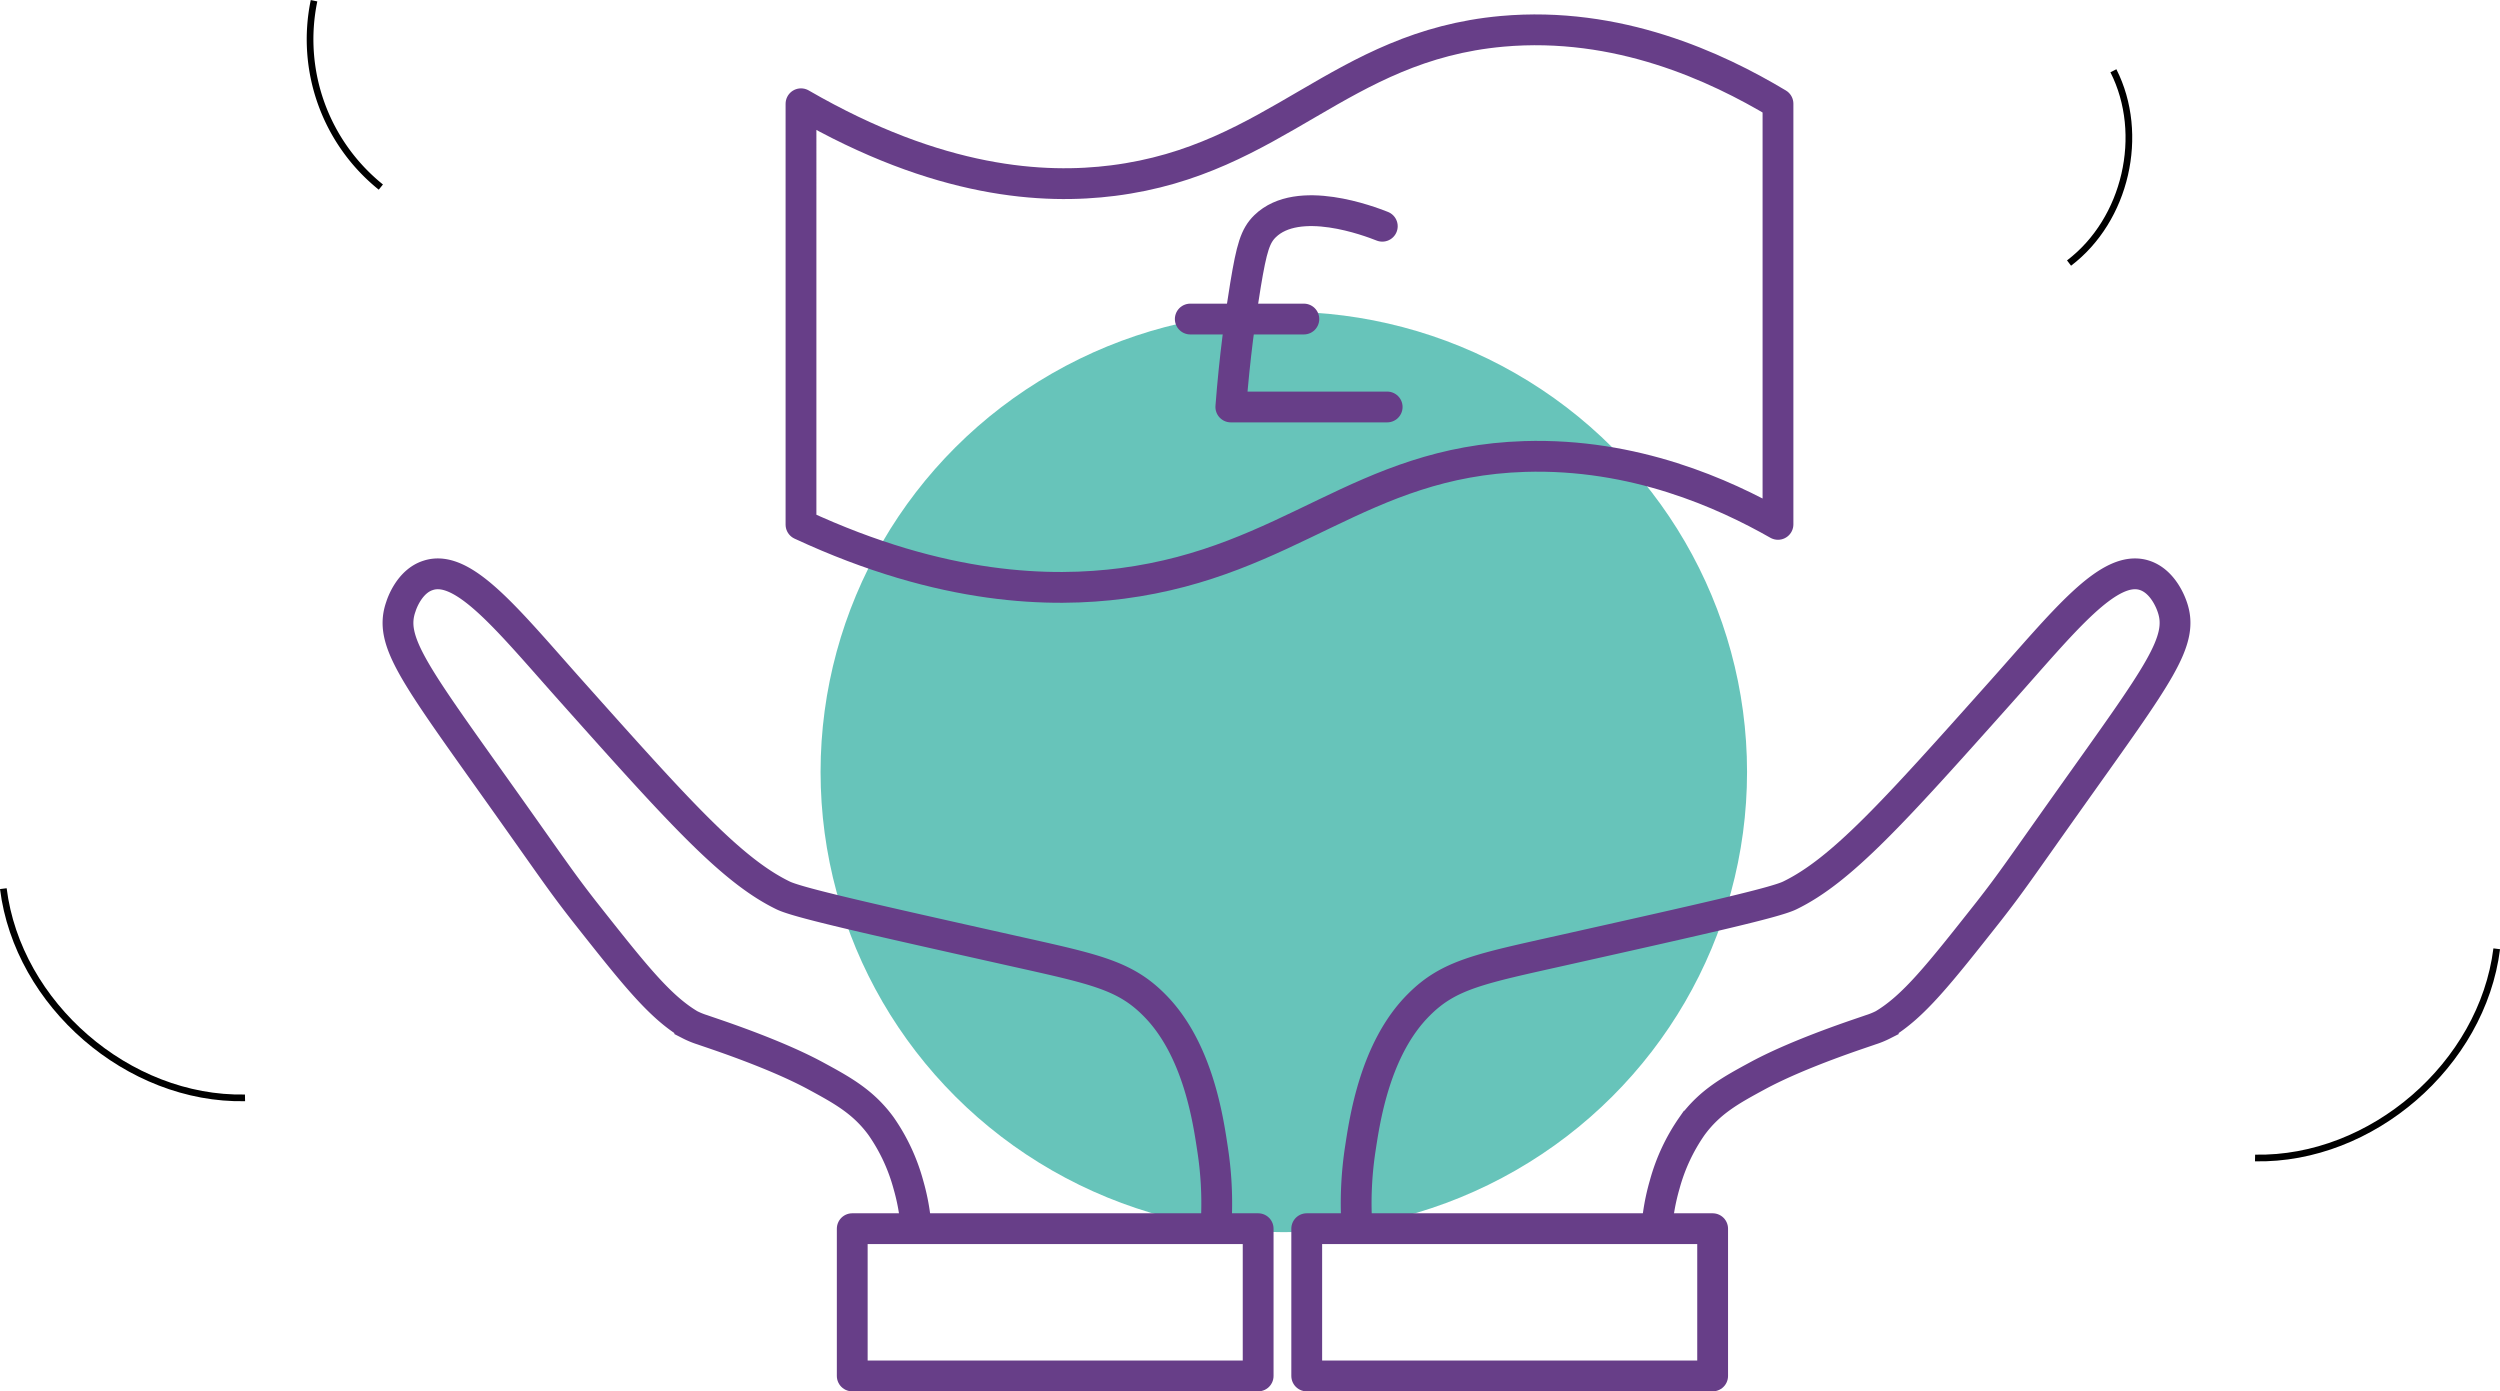 <svg xmlns="http://www.w3.org/2000/svg" viewBox="0 0 374.16 208.24"><defs><style>.cls-1{fill:#67c4ba;}.cls-2,.cls-3,.cls-4{fill:none;}.cls-2,.cls-3{stroke:#673e88;stroke-linecap:round;stroke-width:4.61px;}.cls-2{stroke-linejoin:round;}.cls-3,.cls-4{stroke-miterlimit:10;}.cls-4{stroke:#000;}</style></defs><g id="Layer_2" data-name="Layer 2"><g id="Layer_1-2" data-name="Layer 1"><ellipse id="Ellipse_15" data-name="Ellipse 15" class="cls-1" cx="192.14" cy="115.53" rx="69.33" ry="68.88"/><rect id="Rectangle_442" data-name="Rectangle 442" class="cls-2" x="127.55" y="183.89" width="60.75" height="22.04"/><rect id="Rectangle_443" data-name="Rectangle 443" class="cls-2" x="195.57" y="183.89" width="60.75" height="22.04"/><path id="Path_1234" data-name="Path 1234" class="cls-3" d="M182.07,181.93a53.31,53.31,0,0,0-.59-9.94c-.63-4.13-2.12-15-8.76-21.61-4.51-4.53-9.12-5.38-21.61-8.18-21.09-4.72-31.63-7.09-33.89-8.18-7.79-3.77-15.71-12.64-31.54-30.38C76.17,93,69.42,84.32,64.06,86.12,61.3,87,60.15,90.29,60,90.79c-1.83,5.16,1.91,9.93,15.19,28.62,7.67,10.8,8.71,12.44,12.27,17,7.5,9.5,11.25,14.24,15.77,16.94a12.14,12.14,0,0,0,1.94.79c.91.34,10.34,3.35,16.76,6.8,4,2.17,7.22,3.89,9.93,7.6a28.18,28.18,0,0,1,4.09,8.76,31.9,31.9,0,0,1,1.16,6.43"/><path id="Path_1235" data-name="Path 1235" class="cls-3" d="M203,181.93a54.17,54.17,0,0,1,.58-9.94c.64-4.13,2.13-15,8.77-21.61,4.51-4.53,9.11-5.38,21.61-8.18,21.08-4.72,31.63-7.09,33.89-8.18,7.79-3.77,15.71-12.64,31.54-30.38C308.9,93,315.64,84.32,321,86.12c2.76.92,3.92,4.17,4.09,4.67,1.83,5.16-1.91,9.93-15.19,28.62-7.67,10.8-8.71,12.44-12.27,17-7.5,9.5-11.25,14.24-15.77,16.94a12.53,12.53,0,0,1-1.94.79c-.91.34-10.35,3.35-16.76,6.8-4,2.17-7.22,3.89-9.93,7.6a28.18,28.18,0,0,0-4.09,8.76,31.92,31.92,0,0,0-1.17,6.43"/><g id="Group_842" data-name="Group 842"><path id="Path_1236" data-name="Path 1236" class="cls-2" d="M266.1,78.48c-8.07-4.59-21.48-10.67-37.91-10.16-24.62.77-35,15.69-60.25,19-10.45,1.35-26.69,1.13-48.06-8.8V15.53c20.73,12,36.44,12.8,46.7,11.5C191.09,23.94,200.41,6.9,224.8,4.69c17.33-1.56,32.06,5.29,41.3,10.83Z"/><g id="Group_841" data-name="Group 841"><path id="Path_1237" data-name="Path 1237" class="cls-2" d="M206.88,33.86c-1.9-.75-12.59-4.84-17.55,0-1.47,1.44-2,3.24-2.92,8.77-.76,4.59-1.63,10.8-2.2,18.28h23.4"/><path id="Path_1238" data-name="Path 1238" class="cls-3" d="M195.14,47.75h-17"/></g></g><path class="cls-4" d="M.5,133c2.16,17.33,18.7,31.65,36.17,31.31"/><path class="cls-4" d="M373.67,142c-2.17,17.33-18.71,31.65-36.17,31.31"/><path class="cls-4" d="M57,28A28.38,28.38,0,0,1,47,.11"/><path class="cls-4" d="M309.66,39.37c8.52-6.46,11.47-19.25,6.64-28.78"/></g></g></svg>